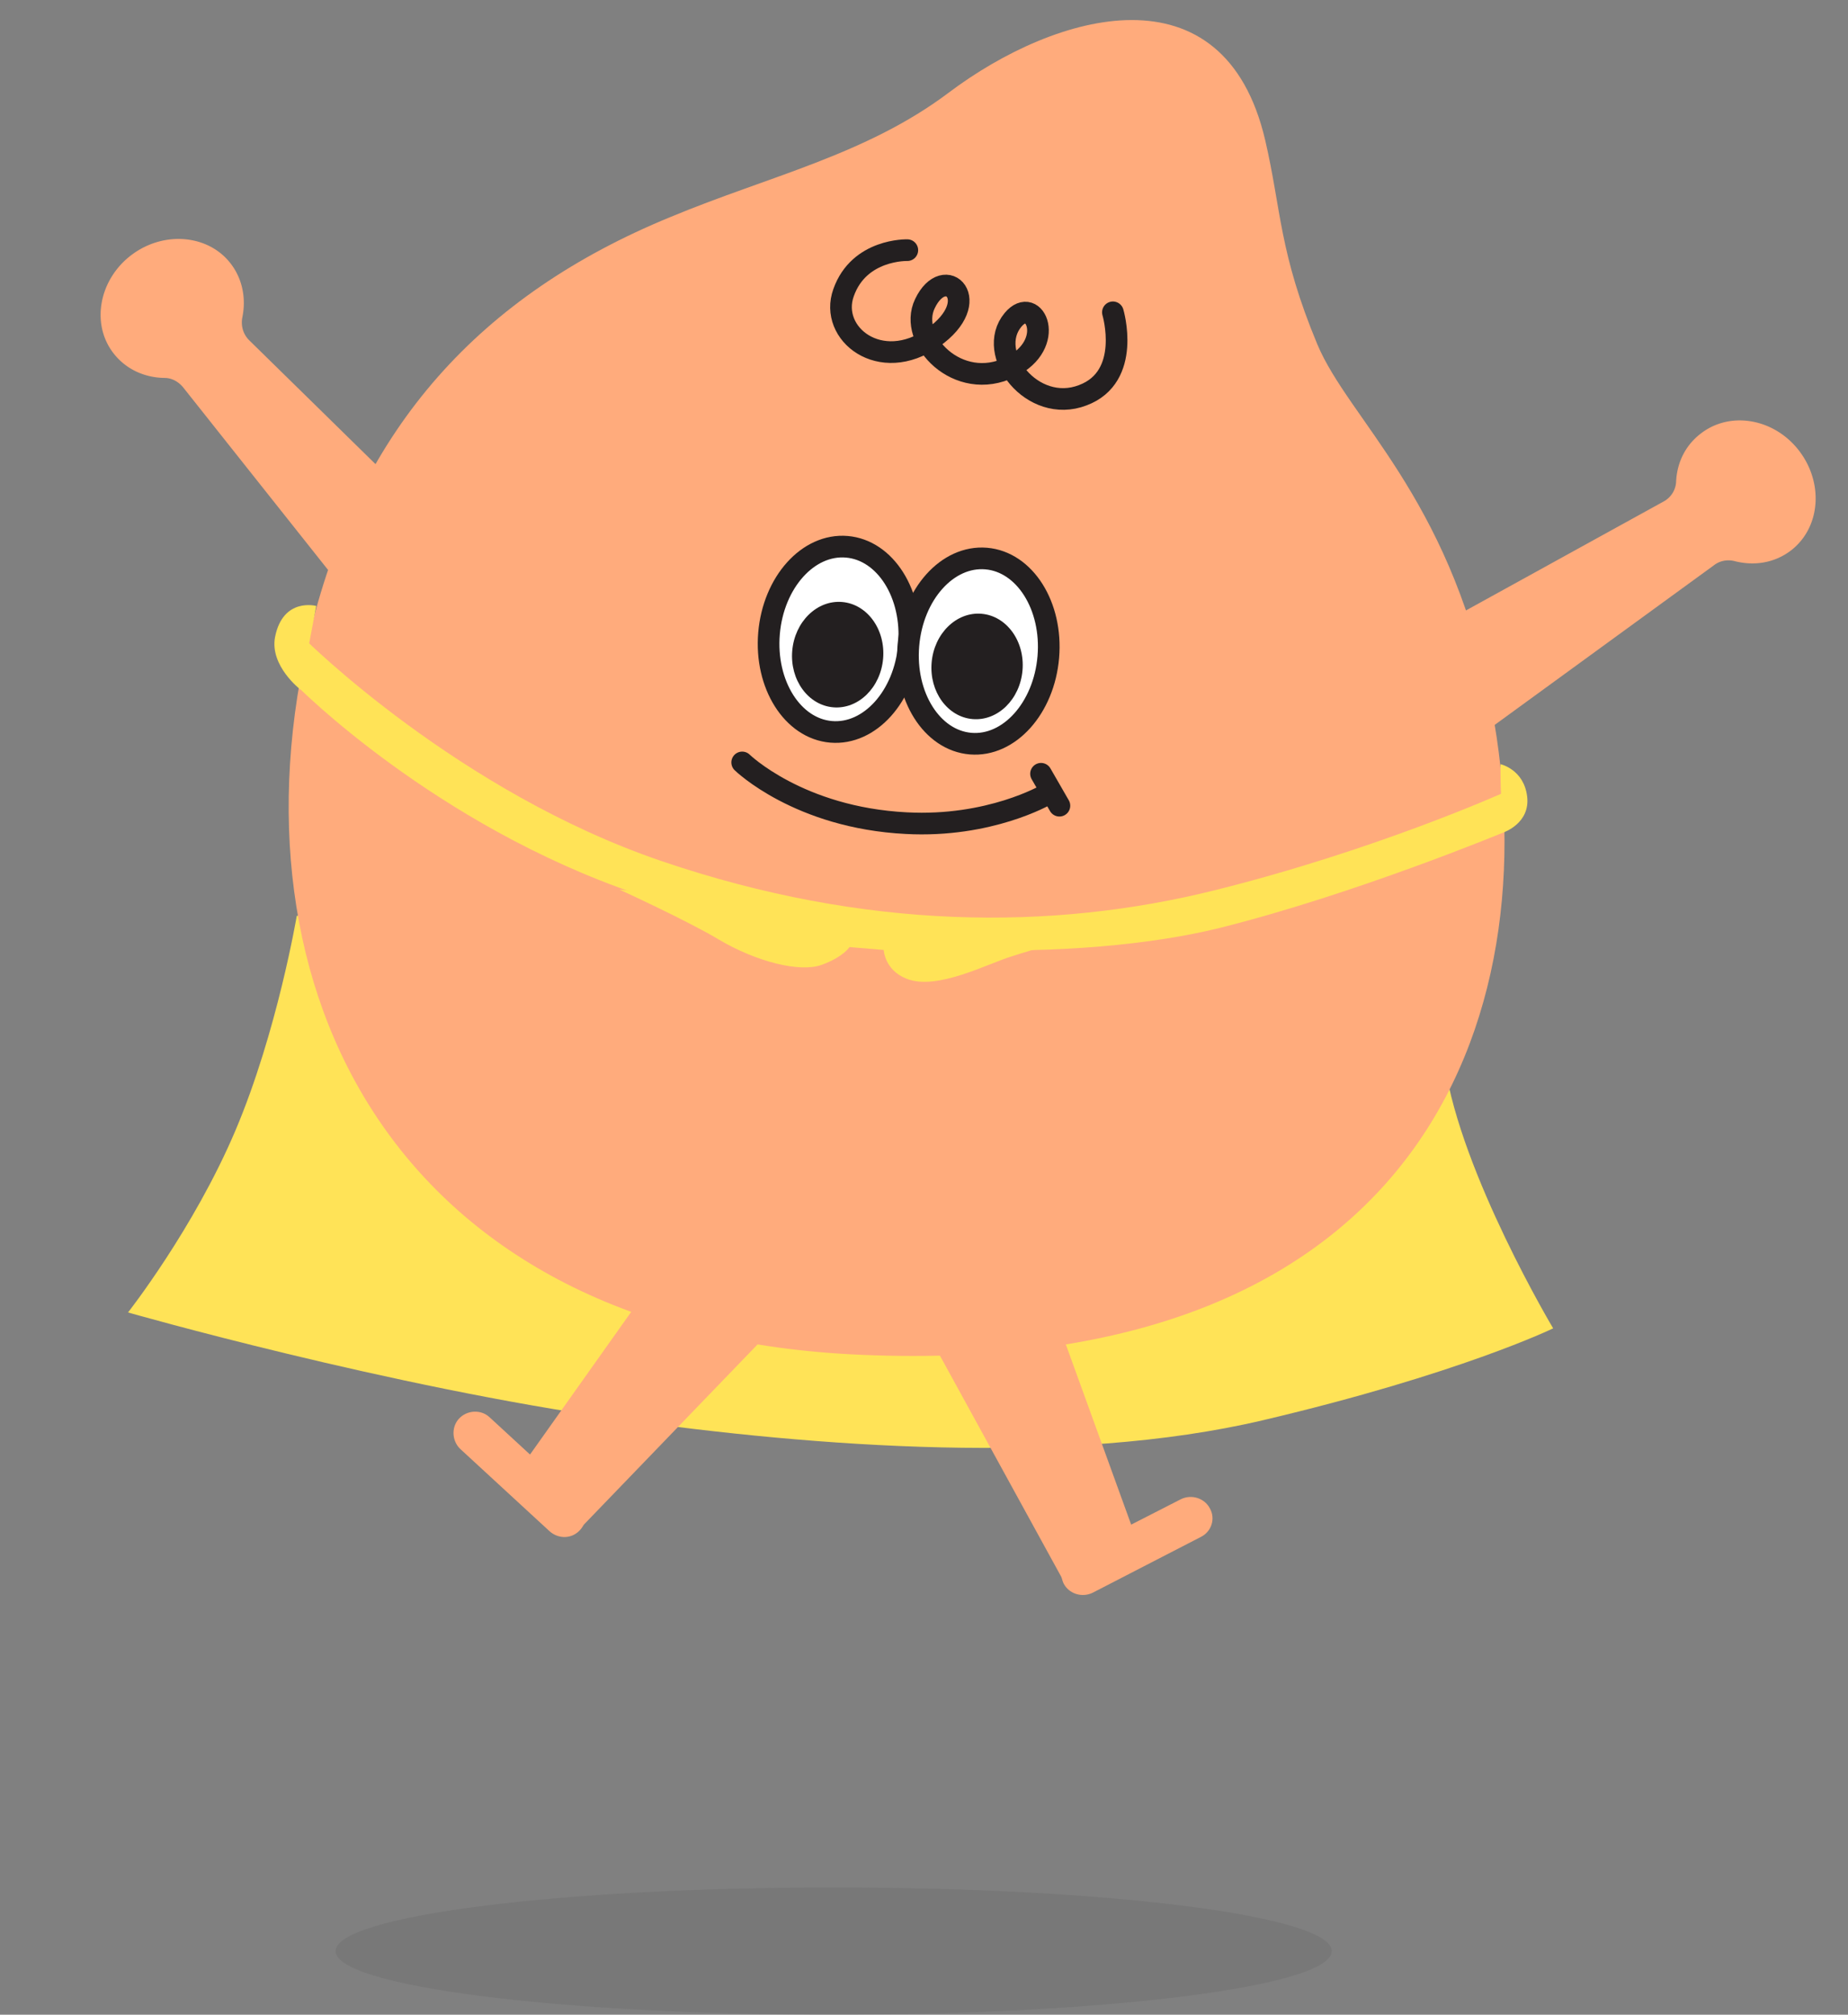 <svg width="256" height="279" fill="none" xmlns="http://www.w3.org/2000/svg"><rect width="100%" height="100%" fill="#808080" stroke="none"/><g clip-path="url(#clip0_128_2)"><path d="M115.489 279c38.106 0 68.996-3.944 68.996-8.81 0-4.866-30.89-8.81-68.996-8.81-38.105 0-68.995 3.944-68.995 8.81 0 4.866 30.89 8.81 68.995 8.81z" fill="#231F20" fill-opacity=".08"/><path d="M41.11 126.824s-2.714 16.099-8.495 29.729c-5.782 13.629-14.88 25.196-14.88 25.196s36.029 10.317 68.274 14.823c26.894 3.769 61.782 6.502 88.965.099 27.183-6.402 40.183-12.72 40.183-12.72s-12.73-21.325-15.011-36.492c-2.352-15.172-1.281-27.845-1.281-27.845l-157.755 7.21z" fill="#FFE357"/><path d="M131.451 12.811c14.833-11.154 38.12-17.814 43.82 6.625 2.246 9.673 1.897 15.49 7.228 28.276 4.332 10.277 17.966 20.912 23.763 48.426 8.832 42.174-7.448 94.918-87.013 91.477-64.592-2.747-88.314-50.813-76.223-100.346 6.86-28.084 23.583-46.423 49.78-57.187 13.66-5.691 27.157-8.615 38.645-17.271z" fill="#FFAB7C"/><path d="M115.139 101.347c5.351.452 10.175-4.919 10.772-11.996.598-7.077-3.256-13.181-8.607-13.633-5.352-.452-10.175 4.919-10.773 11.996-.598 7.077 3.256 13.181 8.608 13.633z" fill="#fff" stroke="#231F20" stroke-width="3" stroke-miterlimit="10"/><path d="M115.426 97.95c3.476.293 6.571-2.734 6.911-6.761.34-4.028-2.203-7.53-5.679-7.824-3.477-.294-6.571 2.733-6.911 6.76-.341 4.028 2.202 7.53 5.679 7.824z" fill="#231F20"/><path d="M134.448 102.978c5.352.452 10.175-4.919 10.773-11.996.598-7.077-3.256-13.181-8.608-13.633-5.351-.452-10.175 4.918-10.772 11.996-.598 7.077 3.256 13.181 8.607 13.633z" fill="#fff" stroke="#231F20" stroke-width="3" stroke-miterlimit="10"/><path d="M144.891 110.064s-7.792 4.547-19.351 3.927c-14.896-.759-22.727-8.408-22.727-8.408" fill="#FFAB7C"/><path d="M144.891 110.064s-7.792 4.547-19.351 3.927c-14.896-.759-22.727-8.408-22.727-8.408" stroke="#231F20" stroke-width="3" stroke-miterlimit="10" stroke-linecap="round" stroke-linejoin="round"/><path d="M97.19 167.925L71.8 203.714l8.59 7.927 28.42-29.472-11.62-14.244zm45.492 4.557l14.964 41.265-10.275 5.264-19.693-35.889 15.004-10.64z" fill="#FFAB7C"/><path d="M76.152 212.068l-12.36-11.383c-1.19-1.099-1.31-3.035-.213-4.225 1.098-1.191 3.032-1.313 4.221-.214l12.36 11.383c1.19 1.099 1.31 3.034.213 4.225-1.104 1.261-2.961 1.318-4.221.214zm90.19.774l-14.97 7.719c-1.487.73-3.29.15-4.025-1.267-.729-1.487-.149-3.292 1.266-4.028l14.965-7.649c1.486-.73 3.29-.15 4.025 1.267.806 1.423.226 3.228-1.261 3.958z" fill="#FFAB7C"/><path d="M125.689 34.643s-6.679-.208-8.832 5.885c-2.047 5.674 5.097 11.34 12.366 6.25 7.268-5.09 1.675-10.554-1.097-4.727-2.417 5 4.583 12.366 11.868 8.774 6.464-3.161 3.348-10.127.338-6.531-3.885 4.663 2.666 13.131 9.66 10.442 6.842-2.56 4.176-11.484 4.176-11.484" stroke="#231F20" stroke-width="3" stroke-miterlimit="10" stroke-linecap="round" stroke-linejoin="round"/><path d="M41.62 95.494s-4.282-3.285-3.517-7.285c1.109-5.54 5.705-4.295 5.705-4.295l-2.189 11.58z" fill="#FFE357"/><path d="M134.735 99.58c3.477.294 6.571-2.733 6.911-6.76.341-4.028-2.202-7.53-5.679-7.824-3.476-.294-6.571 2.733-6.911 6.76-.34 4.028 2.203 7.53 5.679 7.824z" fill="#231F20"/><path d="M42.276 88.562S63.5 109.678 91.685 119.26c28.183 9.582 54.038 9.627 76.522 4.04 22.484-5.588 40.184-13.576 40.184-13.576l.035 5.493s-20.672 8.593-39.447 13.282c-18.698 4.624-52.488 4.907-80.672-4.676-28.183-9.582-47.212-28.872-47.212-28.872l1.18-6.39z" fill="#FFE357"/><path d="M208.278 115.275s3.739-1.253 3.272-5c-.467-3.747-3.685-4.447-3.685-4.447s-.023 4.49.211 5.936c.234 1.446.202 3.511.202 3.511zm-122.481 7.909s9.533 4.37 13.803 6.941c5.225 3.08 11.225 4.585 14.238 3.485 3.014-1.101 3.841-2.457 3.841-2.457l4.739.4s.12 2.791 3.154 3.975c4.201 1.709 11.292-2.113 14.653-3.112 3.297-1.076 7.377-2.158 7.377-2.158l-24.305.158-14.658-1.88-16.282-4.584-6.56-.768z" fill="#FFE357"/><path d="M144.211 107.153l2.547 4.422" stroke="#231F20" stroke-width="3" stroke-miterlimit="10" stroke-linecap="round" stroke-linejoin="round"/><path d="M58.403 70.529L34.52 47.121c-.854-.857-1.182-2.025-.94-3.217.493-2.454.072-5.057-1.458-7.182-2.996-4.175-9.208-4.842-13.763-1.52-4.555 3.324-5.782 9.423-2.781 13.527 1.724 2.356 4.4 3.58 7.246 3.607.997.013 1.88.515 2.528 1.283l28.523 35.922 4.527-19.012zM201.17 85.584l29.287-16.136a3.301 3.301 0 001.737-2.848c.144-2.555 1.267-4.885 3.326-6.493 4.048-3.224 10.16-2.208 13.633 2.22 3.472 4.43 3.093 10.601-.954 13.824-2.29 1.803-5.179 2.272-7.966 1.538-.979-.225-1.993-.026-2.754.552l-37.04 26.961.731-19.618z" fill="#FFAB7C"/></g><defs><clipPath id="clip0_128_2"><path fill="#fff" d="M0 0h256v279H0z"/></clipPath></defs></svg>